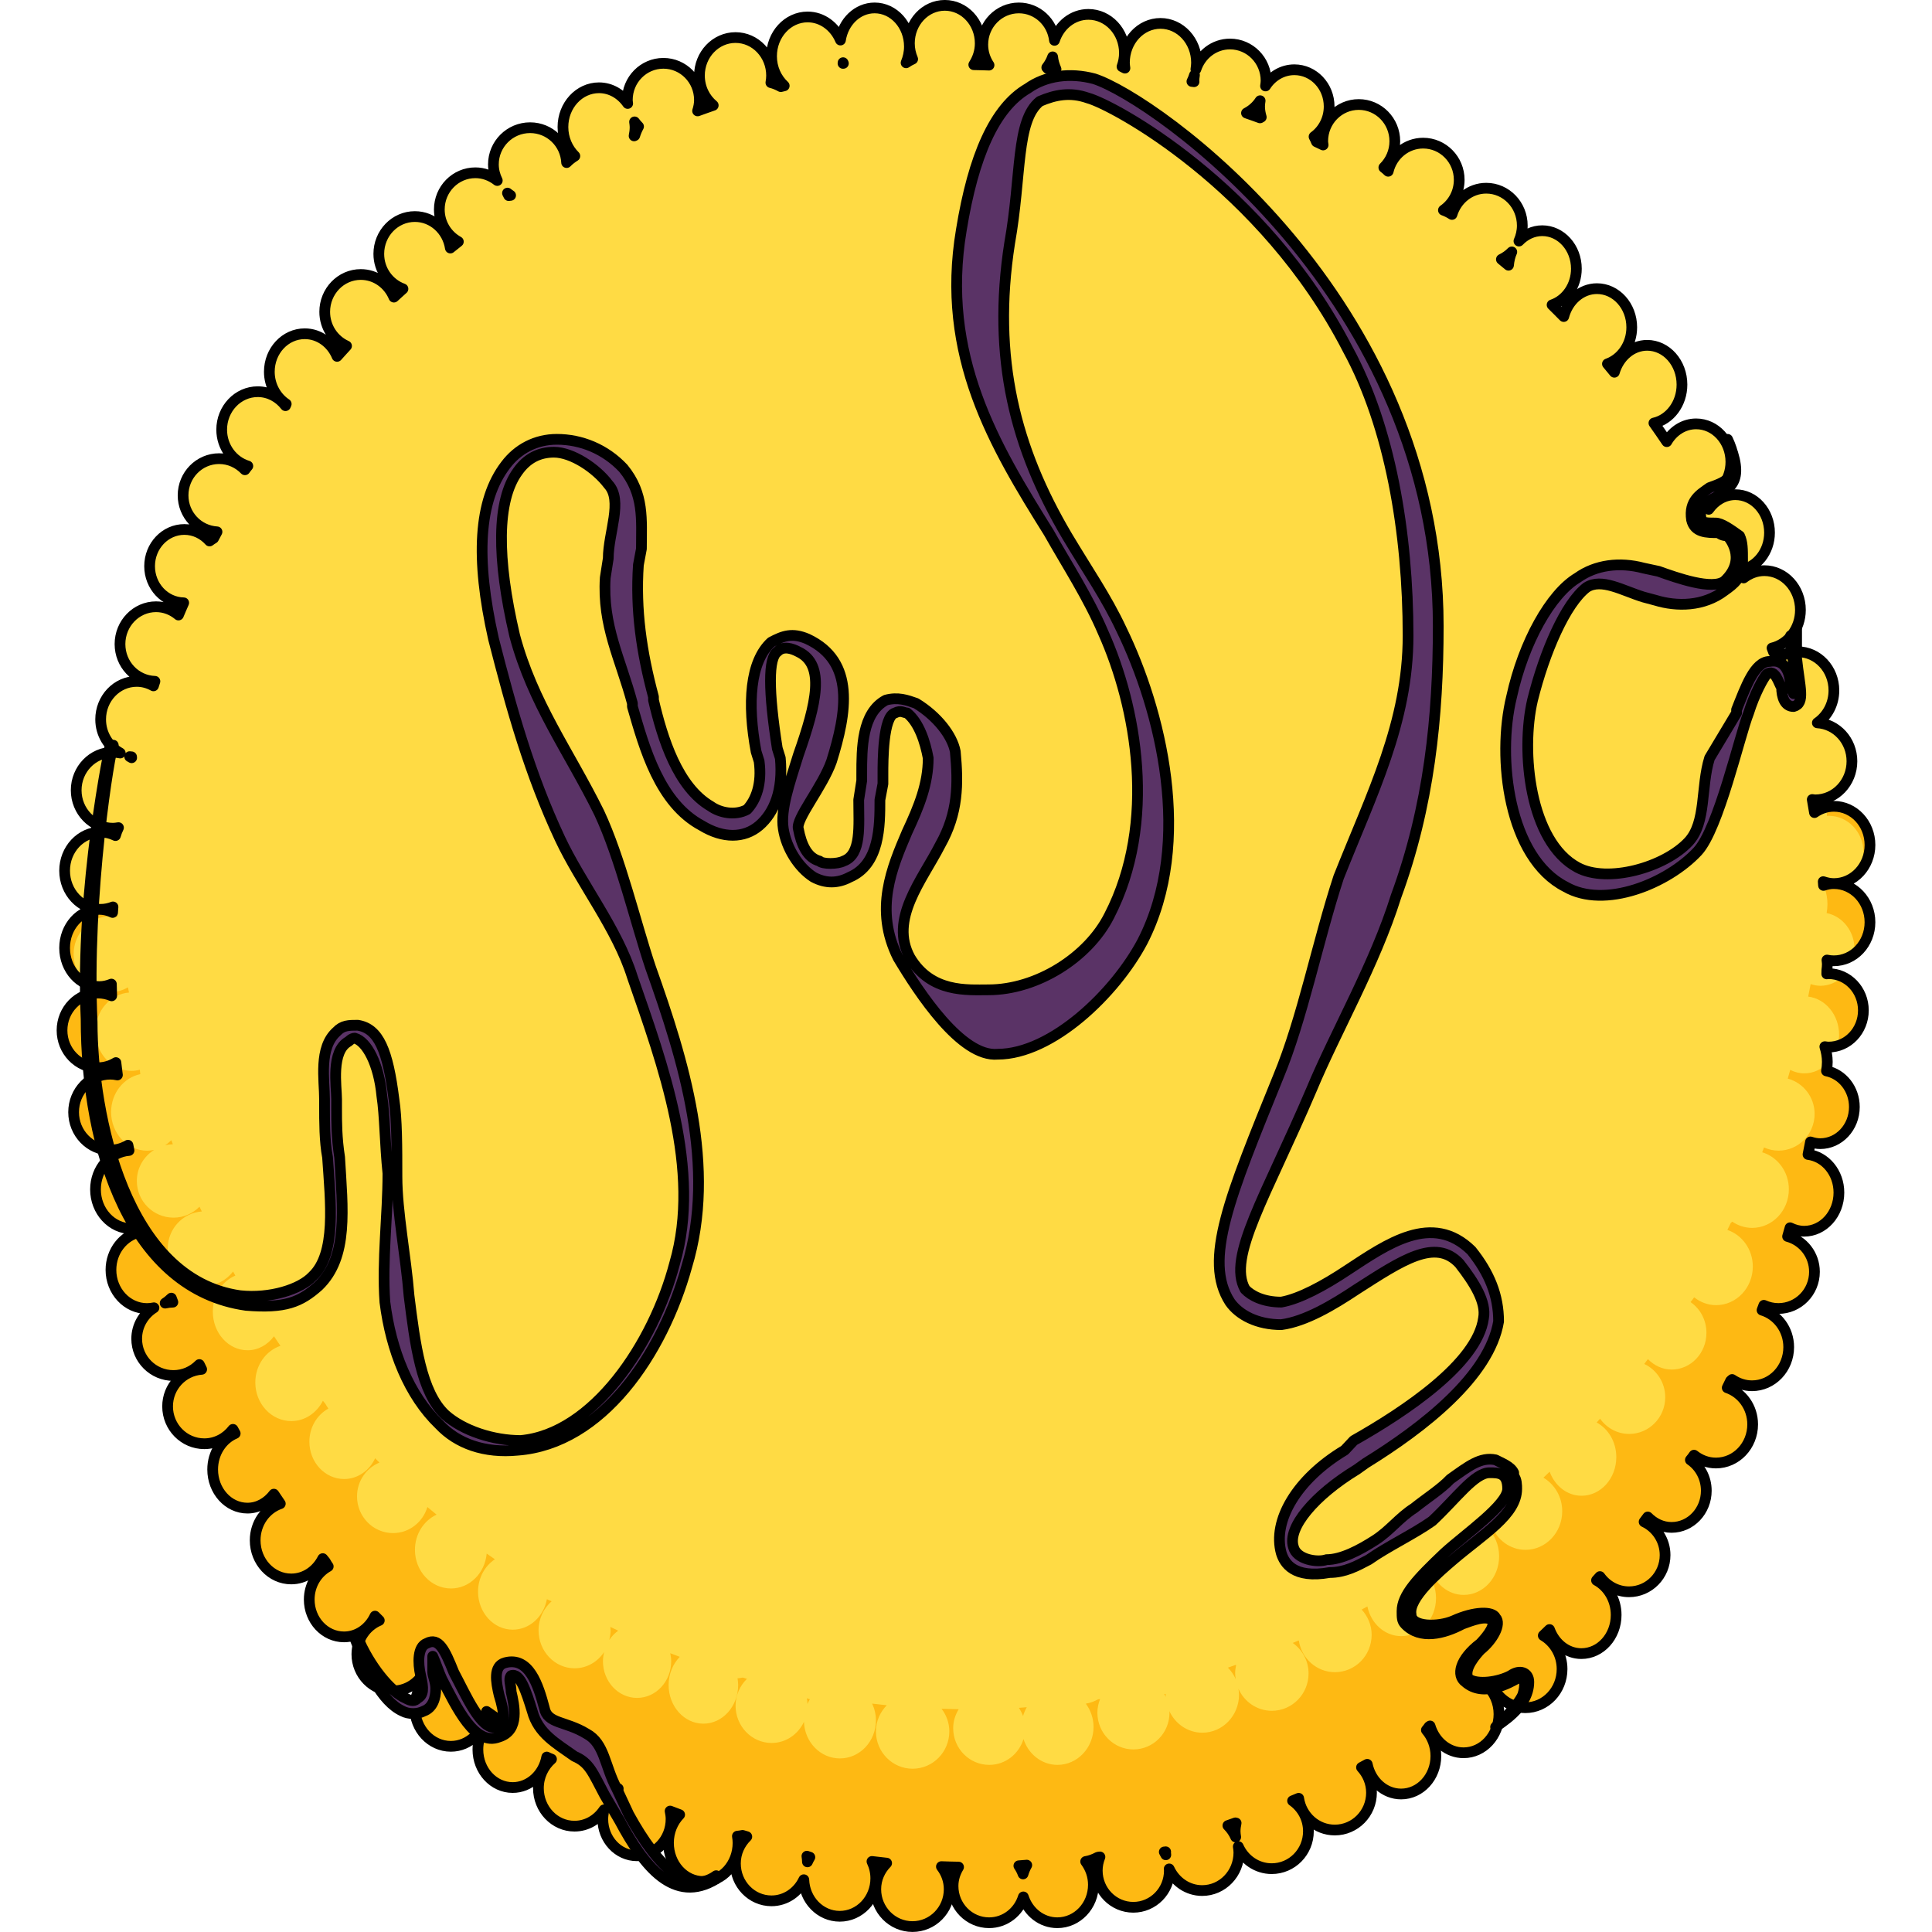 <?xml version="1.0" encoding="utf-8"?>
<!-- Created by: Science Figures, www.sciencefigures.org, Generator: Science Figures Editor -->
<!DOCTYPE svg PUBLIC "-//W3C//DTD SVG 1.1//EN" "http://www.w3.org/Graphics/SVG/1.1/DTD/svg11.dtd">
<svg version="1.1" id="Layer_1" xmlns="http://www.w3.org/2000/svg" xmlns:xlink="http://www.w3.org/1999/xlink" 
	 width="800px" height="800px" viewBox="0 0 169.48 180.04" enable-background="new 0 0 169.48 180.04" xml:space="preserve">
<g>
	
		<path fill-rule="evenodd" clip-rule="evenodd" fill="#FFDB44" stroke="#000000" stroke-width="0.75" stroke-linecap="round" stroke-linejoin="round" stroke-miterlimit="10" d="
		M168.98,85.94c0-1.988-1.505-3.6-3.36-3.6c-0.34,0-0.663,0.065-0.97,0.169c-0.01-0.116-0.015-0.233-0.025-0.35
		c0.316,0.106,0.646,0.18,0.995,0.18c1.855,0,3.36-1.611,3.36-3.6s-1.505-3.6-3.36-3.6c-0.671,0-1.29,0.218-1.812,0.584
		c-0.066-0.407-0.135-0.813-0.207-1.217c0.094,0.008,0.183,0.033,0.278,0.033c1.889,0,3.42-1.611,3.42-3.6
		c0-1.917-1.428-3.47-3.223-3.579c0.927-0.641,1.543-1.752,1.543-3.021c0-1.988-1.505-3.6-3.36-3.6c-0.67,0-1.29,0.216-1.814,0.578
		c-0.132-0.198-0.285-0.375-0.448-0.542c-0.046-0.13-0.099-0.256-0.145-0.386c1.51-0.358,2.647-1.798,2.647-3.55
		c0-2.021-1.504-3.66-3.36-3.66c-0.721,0-1.383,0.256-1.93,0.678c-0.11-0.244-0.226-0.484-0.339-0.726
		c1.55-0.236,2.749-1.701,2.749-3.492c0-1.955-1.424-3.54-3.18-3.54c-1.015,0-1.905,0.538-2.484,1.363
		c-0.183-0.326-0.353-0.662-0.539-0.985c1.479-0.326,2.603-1.725,2.603-3.438c0-1.955-1.45-3.54-3.239-3.54
		c-1.155,0-2.161,0.665-2.735,1.658c-0.396-0.581-0.788-1.165-1.198-1.734c1.488-0.331,2.613-1.806,2.613-3.584
		c0-2.021-1.45-3.66-3.24-3.66c-1.431,0-2.631,1.055-3.06,2.509c-0.217-0.259-0.425-0.525-0.645-0.781
		c1.309-0.462,2.265-1.802,2.265-3.409c0-1.988-1.451-3.6-3.24-3.6c-1.475,0-2.705,1.101-3.098,2.599
		c-0.36-0.364-0.718-0.729-1.085-1.086c1.306-0.44,2.263-1.775,2.263-3.373c0-1.955-1.424-3.54-3.18-3.54
		c-0.843,0-1.603,0.371-2.172,0.966c0.195-0.441,0.312-0.928,0.312-1.446c0-1.922-1.504-3.48-3.36-3.48
		c-1.505,0-2.764,1.032-3.191,2.445c-0.249-0.165-0.517-0.294-0.799-0.398c0.888-0.616,1.471-1.652,1.471-2.827
		c0-1.889-1.505-3.42-3.36-3.42c-1.583,0-2.902,1.119-3.257,2.62c-0.131-0.122-0.26-0.247-0.405-0.35
		c0.629-0.622,1.022-1.488,1.022-2.45c0-1.889-1.505-3.42-3.36-3.42s-3.359,1.531-3.359,3.42c0,0.12,0.026,0.233,0.038,0.35
		c-0.207-0.099-0.414-0.199-0.622-0.295c-0.066-0.165-0.141-0.325-0.223-0.478c0.849-0.617,1.406-1.647,1.406-2.816
		c0-1.889-1.45-3.42-3.24-3.42c-1.119,0-2.106,0.6-2.688,1.511c0.023-0.161,0.049-0.322,0.049-0.49c0-1.889-1.505-3.42-3.36-3.42
		c-1.488,0-2.736,0.992-3.178,2.357c0.032-0.202,0.058-0.406,0.058-0.618c0-2.021-1.504-3.66-3.359-3.66
		c-1.856,0-3.36,1.639-3.36,3.66c0,0.175,0.025,0.342,0.047,0.51c-0.09-0.048-0.179-0.099-0.272-0.14
		c0.14-0.396,0.226-0.821,0.226-1.27c0-1.988-1.504-3.6-3.36-3.6c-1.468,0-2.702,1.015-3.159,2.42
		c-0.197-1.698-1.6-3.021-3.32-3.021c-1.855,0-3.36,1.531-3.36,3.42c0,0.709,0.218,1.363,0.582,1.909
		c-0.475-0.011-0.945-0.035-1.421-0.038c0.366-0.57,0.6-1.247,0.6-1.992c0-1.955-1.478-3.54-3.301-3.54c-1.822,0-3.3,1.585-3.3,3.54
		c0,0.525,0.113,1.019,0.305,1.467c-0.216,0.095-0.419,0.214-0.613,0.346c0.192-0.461,0.309-0.97,0.309-1.513
		c0-1.988-1.45-3.6-3.24-3.6c-1.603,0-2.924,1.296-3.185,2.994C72.508,2.466,71.342,1.58,69.98,1.58c-1.856,0-3.36,1.639-3.36,3.66
		c0,1.109,0.462,2.089,1.18,2.755c-0.106,0.024-0.211,0.052-0.316,0.077c-0.29-0.163-0.6-0.29-0.927-0.372
		c0.039-0.214,0.063-0.434,0.063-0.66c0-1.955-1.505-3.54-3.36-3.54S59.9,5.085,59.9,7.04c0,1.129,0.504,2.13,1.285,2.777
		c-0.49,0.161-0.97,0.347-1.457,0.518C59.83,10.013,59.9,9.677,59.9,9.32c0-1.889-1.505-3.42-3.36-3.42s-3.36,1.531-3.36,3.42
		c0,0.11,0.021,0.214,0.032,0.322C52.598,8.759,51.635,8.18,50.54,8.18c-1.855,0-3.36,1.639-3.36,3.66
		c0,1.074,0.433,2.031,1.109,2.701c-0.276,0.174-0.538,0.372-0.766,0.61c-0.091-1.808-1.573-3.25-3.403-3.25
		c-1.889,0-3.42,1.531-3.42,3.42c0,0.541,0.138,1.046,0.361,1.501c-0.567-0.445-1.271-0.721-2.042-0.721
		c-1.855,0-3.359,1.531-3.359,3.42c0,1.301,0.723,2.419,1.773,2.998c-0.251,0.196-0.498,0.397-0.746,0.596
		c-0.255-1.661-1.633-2.934-3.308-2.934c-1.855,0-3.359,1.558-3.359,3.48c0,1.516,0.944,2.784,2.251,3.258
		c-0.279,0.258-0.568,0.506-0.845,0.769c-0.515-1.239-1.702-2.107-3.087-2.107c-1.855,0-3.359,1.559-3.359,3.48
		c0,1.431,0.842,2.645,2.033,3.178c-0.293,0.324-0.593,0.642-0.881,0.971c-0.513-1.24-1.666-2.108-3.013-2.108
		c-1.822,0-3.3,1.585-3.3,3.54c0,1.273,0.633,2.381,1.573,3.004c-0.023,0.053-0.049,0.104-0.069,0.158
		c-0.616-0.789-1.539-1.303-2.584-1.303c-1.855,0-3.36,1.585-3.36,3.54c0,1.615,1.033,2.962,2.436,3.387
		c-0.099,0.108-0.185,0.23-0.271,0.349c-0.61-0.638-1.46-1.036-2.404-1.036c-1.855,0-3.359,1.531-3.359,3.42
		c0,1.819,1.399,3.293,3.161,3.399c-0.105,0.201-0.215,0.399-0.318,0.601c-0.128,0.08-0.257,0.159-0.376,0.253
		c-0.591-0.658-1.421-1.073-2.347-1.073c-1.79,0-3.24,1.531-3.24,3.42c0,1.867,1.418,3.378,3.178,3.414
		c-0.16,0.381-0.335,0.754-0.489,1.138c-0.572-0.48-1.295-0.771-2.089-0.771c-1.855,0-3.359,1.559-3.359,3.48
		c0,1.885,1.448,3.41,3.254,3.469c-0.045,0.141-0.092,0.281-0.136,0.423C8.553,63.652,8.024,63.5,7.46,63.5
		c-1.855,0-3.36,1.585-3.36,3.54c0,1.369,0.746,2.543,1.825,3.132c-0.221-0.046-0.45-0.071-0.685-0.071
		c-1.889,0-3.42,1.585-3.42,3.54s1.531,3.54,3.42,3.54c0.179,0,0.35-0.027,0.521-0.054c-0.116,0.234-0.209,0.48-0.282,0.738
		C5.057,77.66,4.593,77.54,4.1,77.54c-1.855,0-3.359,1.612-3.359,3.601c0,1.988,1.504,3.6,3.359,3.6c0.405,0,0.79-0.085,1.149-0.226
		c-0.011,0.172-0.027,0.343-0.037,0.516c-0.38-0.18-0.792-0.291-1.231-0.291c-1.79,0-3.24,1.612-3.24,3.6c0,1.988,1.45,3.6,3.24,3.6
		c0.396,0,0.771-0.089,1.119-0.234c0.008,0.364,0.016,0.729,0.027,1.093C4.736,92.633,4.309,92.54,3.86,92.54
		c-1.856,0-3.36,1.559-3.36,3.48S2.004,99.5,3.86,99.5c0.608,0,1.172-0.18,1.662-0.477c0.039,0.387,0.096,0.768,0.14,1.152
		c-0.215-0.045-0.435-0.075-0.662-0.075c-1.889,0-3.42,1.585-3.42,3.54s1.531,3.54,3.42,3.54c0.6,0,1.156-0.175,1.646-0.458
		c0.031,0.163,0.063,0.326,0.097,0.488C5,107.347,3.62,108.908,3.62,110.84c0,2.021,1.504,3.66,3.36,3.66
		c0.263,0,0.516-0.041,0.762-0.104c0.013,0.139,0.014,0.279,0.039,0.412c-1.55,0.32-2.721,1.777-2.721,3.531
		c0,1.988,1.504,3.601,3.359,3.601c0.222,0,0.438-0.026,0.647-0.069c-0.963,0.604-1.607,1.668-1.607,2.889
		c0,1.89,1.531,3.421,3.42,3.421c0.95,0,1.803-0.392,2.418-1.02c0.07,0.149,0.146,0.296,0.216,0.444
		c-1.771,0.131-3.174,1.619-3.174,3.455c0,1.922,1.531,3.479,3.42,3.479c1.09,0,2.047-0.528,2.67-1.339
		c0.072,0.125,0.137,0.256,0.209,0.381c-1.225,0.514-2.099,1.818-2.099,3.358c0,1.988,1.45,3.6,3.24,3.6
		c0.995,0,1.868-0.516,2.462-1.301c0.202,0.294,0.395,0.597,0.6,0.888c-1.355,0.463-2.342,1.807-2.342,3.413
		c0,1.988,1.504,3.601,3.36,3.601c1.275,0,2.369-0.772,2.938-1.895c0.078,0.095,0.156,0.191,0.234,0.285
		c0.091,0.149,0.17,0.308,0.277,0.443c-1.047,0.578-1.771,1.735-1.771,3.086c0,1.922,1.45,3.479,3.24,3.479
		c1.269,0,2.356-0.791,2.889-1.933c0.133,0.135,0.267,0.268,0.4,0.401c-1.224,0.51-2.089,1.723-2.089,3.151
		c0,1.889,1.504,3.42,3.359,3.42c1.514,0,2.779-1.026,3.199-2.428c0.282,0.242,0.572,0.471,0.857,0.708
		c-1.185,0.554-2.017,1.807-2.017,3.28c0,1.988,1.505,3.6,3.36,3.6c1.744,0,3.16-1.43,3.326-3.251
		c0.253,0.181,0.509,0.354,0.764,0.532c-0.938,0.62-1.57,1.734-1.57,3.019c0,1.955,1.451,3.54,3.24,3.54
		c1.57,0,2.878-1.221,3.176-2.84c0.144,0.074,0.291,0.137,0.443,0.193c-0.738,0.648-1.219,1.613-1.219,2.707
		c0,1.955,1.504,3.54,3.359,3.54c1.142,0,2.147-0.603,2.755-1.521c-0.067,0.277-0.114,0.562-0.114,0.86
		c0,1.889,1.424,3.42,3.18,3.42s3.18-1.531,3.18-3.42c0-0.259-0.037-0.505-0.088-0.745c0.295,0.115,0.592,0.225,0.888,0.336
		c-0.638,0.655-1.04,1.588-1.04,2.629c0,1.988,1.451,3.6,3.24,3.6c1.79,0,3.24-1.611,3.24-3.6c0-0.215-0.024-0.422-0.057-0.627
		c0.164-0.011,0.323-0.04,0.482-0.07c0.132,0.038,0.262,0.081,0.395,0.118c-0.644,0.633-1.061,1.508-1.061,2.499
		c0,1.922,1.505,3.48,3.36,3.48c1.329,0,2.468-0.807,3.013-1.967c0.068,1.892,1.535,3.406,3.348,3.406
		c1.855,0,3.359-1.585,3.359-3.54c0-0.565-0.131-1.097-0.355-1.569c0.455,0.055,0.909,0.11,1.367,0.156
		c-0.615,0.628-1.012,1.477-1.012,2.434c0,1.922,1.531,3.479,3.42,3.479s3.42-1.558,3.42-3.479c0-0.799-0.275-1.524-0.724-2.109
		c0.532,0.019,1.064,0.037,1.599,0.043c-0.315,0.517-0.515,1.112-0.515,1.766c0,1.89,1.505,3.421,3.36,3.421
		c1.506,0,2.766-1.016,3.192-2.406c0.45,1.396,1.69,2.406,3.167,2.406c1.855,0,3.36-1.585,3.36-3.54c0-0.82-0.275-1.564-0.72-2.165
		c0.411-0.066,0.791-0.214,1.148-0.403c0.061-0.01,0.121-0.016,0.182-0.025c-0.157,0.395-0.25,0.822-0.25,1.273
		c0,1.889,1.504,3.42,3.359,3.42s3.36-1.531,3.36-3.42c0-0.054-0.013-0.104-0.016-0.156c0.552,1.189,1.716,2.017,3.075,2.017
		c1.889,0,3.42-1.585,3.42-3.54c0-0.191-0.026-0.375-0.055-0.559c0.535,1.211,1.726,2.059,3.115,2.059c1.889,0,3.42-1.559,3.42-3.48
		c0-1.184-0.587-2.217-1.475-2.843c0.188-0.081,0.379-0.153,0.566-0.234c0.249,1.672,1.655,2.957,3.368,2.957
		c1.889,0,3.42-1.558,3.42-3.479c0-0.916-0.362-1.736-0.931-2.356c0.178-0.097,0.357-0.19,0.535-0.288
		c0.324,1.581,1.611,2.765,3.155,2.765c1.79,0,3.24-1.585,3.24-3.54c0-0.938-0.339-1.783-0.884-2.417
		c0.091-0.1,0.17-0.21,0.25-0.321c0.03-0.02,0.061-0.041,0.091-0.061c0.429,1.444,1.656,2.498,3.123,2.498
		c1.822,0,3.3-1.611,3.3-3.6c0-1.066-0.434-2.015-1.109-2.674c0.139-0.053,0.271-0.114,0.401-0.182
		c0.507,1.321,1.731,2.256,3.168,2.256c1.889,0,3.42-1.612,3.42-3.601c0-1.347-0.711-2.507-1.751-3.124
		c0.194-0.185,0.387-0.372,0.579-0.559c0.481,1.311,1.619,2.242,2.972,2.242c1.79,0,3.24-1.611,3.24-3.6
		c0-1.424-0.75-2.643-1.829-3.227c0.104-0.118,0.213-0.231,0.317-0.35c0.61,0.855,1.594,1.416,2.712,1.416
		c1.855,0,3.36-1.531,3.36-3.42c0-1.377-0.803-2.557-1.954-3.1c0.112-0.15,0.226-0.3,0.338-0.451
		c0.579,0.589,1.347,0.971,2.216,0.971c1.789,0,3.24-1.531,3.24-3.42c0-1.204-0.593-2.258-1.483-2.867
		c0.119-0.143,0.237-0.285,0.338-0.443c0.571,0.453,1.274,0.73,2.045,0.73c1.89,0,3.421-1.611,3.421-3.6
		c0-1.6-0.997-2.943-2.37-3.412c0.108-0.214,0.21-0.433,0.316-0.648c0.045-0.042,0.095-0.078,0.138-0.122
		c0.535,0.365,1.17,0.583,1.855,0.583c1.889,0,3.42-1.612,3.42-3.601c0-1.645-1.054-3.016-2.484-3.446
		c0.059-0.148,0.11-0.301,0.168-0.449c0.416,0.188,0.873,0.296,1.356,0.296c1.855,0,3.36-1.531,3.36-3.42
		c0-1.585-1.065-2.906-2.503-3.294c0.08-0.268,0.152-0.539,0.23-0.809c0.401,0.201,0.842,0.322,1.313,0.322
		c1.789,0,3.239-1.611,3.239-3.6c0-1.851-1.262-3.352-2.879-3.555c0.079-0.388,0.156-0.776,0.23-1.166
		c0.289,0.095,0.59,0.16,0.909,0.16c1.756,0,3.18-1.531,3.18-3.42c0-1.674-1.12-3.063-2.598-3.357
		c0.049-0.272,0.077-0.554,0.077-0.843c0-0.499-0.092-0.97-0.23-1.417c0.117,0.014,0.23,0.037,0.351,0.037
		c1.79,0,3.24-1.531,3.24-3.42s-1.45-3.42-3.24-3.42c-0.059,0-0.115,0.011-0.172,0.019c0.001-0.115,0.008-0.229,0.008-0.344
		c0.025-0.188,0.044-0.379,0.044-0.575c0-0.126-0.024-0.246-0.034-0.369c0.206,0.042,0.417,0.068,0.635,0.068
		C167.476,89.54,168.98,87.929,168.98,85.94z M6.981,70.529c0,0.029,0.007,0.056,0.008,0.084c-0.06-0.037-0.121-0.069-0.183-0.103
		C6.863,70.522,6.924,70.521,6.981,70.529z M69.965,173.504c-0.008-0.18-0.018-0.357-0.051-0.529c0.092,0.03,0.181,0.07,0.276,0.094
		C70.103,173.205,70.034,173.355,69.965,173.504z M135.602,23.475c-0.17,0.379-0.266,0.8-0.306,1.24
		c-0.218-0.186-0.442-0.364-0.663-0.547C134.993,23.993,135.324,23.763,135.602,23.475z M112.15,9.387
		c-0.026,0.175-0.051,0.351-0.051,0.533c0,0.35,0.064,0.681,0.156,0.998c-0.04,0.019-0.076,0.045-0.116,0.065
		c-0.417-0.158-0.841-0.298-1.261-0.448C111.393,10.265,111.835,9.878,112.15,9.387z M106.032,6.995
		c-0.026,0.172-0.052,0.346-0.052,0.525c0,0.032,0.009,0.062,0.01,0.094c-0.066-0.006-0.131-0.02-0.197-0.022
		C105.889,7.402,105.969,7.204,106.032,6.995z M92.268,6.293c0.233-0.296,0.419-0.628,0.547-0.994
		c0.038,0.412,0.16,0.791,0.315,1.149c-0.259-0.027-0.521-0.038-0.78-0.063C92.32,6.357,92.298,6.321,92.268,6.293z M73.284,5.842
		c0.009,0.021,0.021,0.041,0.03,0.062c-0.013,0-0.024,0.003-0.036,0.004C73.281,5.886,73.281,5.863,73.284,5.842z M42.303,18.207
		c-0.058,0.01-0.119,0.008-0.175,0.021c-0.033-0.081-0.077-0.155-0.116-0.233C42.106,18.069,42.2,18.143,42.303,18.207z
		 M53.855,11.358c0.113,0.154,0.234,0.3,0.371,0.432c-0.146,0.264-0.264,0.548-0.356,0.844c-0.021,0.009-0.04,0.019-0.06,0.028
		c0.057-0.264,0.09-0.539,0.09-0.823C53.9,11.675,53.875,11.518,53.855,11.358z M10.111,121.435c0.209-0.132,0.399-0.29,0.576-0.464
		c0.048,0.125,0.094,0.251,0.142,0.376C10.582,121.352,10.343,121.381,10.111,121.435z M51.498,167.538
		c0.071-0.288,0.122-0.585,0.122-0.897c0-0.106-0.013-0.209-0.022-0.313c0.244,0.118,0.489,0.233,0.734,0.349
		C52.009,166.908,51.725,167.197,51.498,167.538z M90.057,174.629c-0.095-0.275-0.233-0.524-0.39-0.761
		c0.246-0.015,0.49-0.042,0.736-0.059C90.257,174.063,90.14,174.338,90.057,174.629z M103.218,172.58c0.001,0,0.001,0,0.002,0
		c0.044,0,0.084-0.013,0.128-0.014c-0.001,0.025-0.008,0.049-0.008,0.074c0,0.07,0.016,0.137,0.02,0.205
		C103.316,172.755,103.269,172.666,103.218,172.58z M109.912,169.887c-0.057,0.249-0.092,0.506-0.092,0.773
		c0,0.182,0.026,0.355,0.053,0.529c-0.176-0.404-0.426-0.764-0.729-1.068c0.237-0.078,0.469-0.17,0.705-0.25
		C109.871,169.874,109.891,169.883,109.912,169.887z"/>
	<g>
		<path fill-rule="evenodd" clip-rule="evenodd" fill="#FEB913" d="M1.625,78.723c0.596-0.553,1.373-0.898,2.235-0.898
			c0.448,0,0.876,0.093,1.267,0.258c-0.004-0.116-0.006-0.232-0.009-0.348C4.795,77.621,4.459,77.54,4.1,77.54
			C3.116,77.54,2.24,78.001,1.625,78.723z"/>
		<path fill-rule="evenodd" clip-rule="evenodd" fill="#FEB913" d="M5.522,84.308c-0.289,0.175-0.606,0.303-0.94,0.383
			c0.229-0.038,0.454-0.093,0.667-0.177c-0.011,0.172-0.027,0.343-0.037,0.516c-0.326-0.154-0.681-0.242-1.051-0.269
			c-0.1,0.01-0.198,0.022-0.301,0.022c-0.048,0-0.093-0.013-0.141-0.015c-1.666,0.15-2.979,1.682-2.979,3.571
			c0,1.581,0.924,2.91,2.199,3.393c-0.821-0.646-1.359-1.658-1.359-2.809c0-1.955,1.531-3.54,3.42-3.54
			c0.228,0,0.447,0.03,0.662,0.075C5.618,85.075,5.562,84.694,5.522,84.308z"/>
		<path fill-rule="evenodd" clip-rule="evenodd" fill="#FEB913" d="M10.829,106.631c-0.048-0.125-0.094-0.251-0.142-0.377
			c-0.177,0.175-0.367,0.334-0.576,0.465C10.343,106.666,10.582,106.635,10.829,106.631z"/>
		<path fill-rule="evenodd" clip-rule="evenodd" fill="#FEB913" d="M109.85,155.154c-0.236,0.082-0.468,0.172-0.705,0.251
			c0.303,0.305,0.553,0.665,0.729,1.069c-0.026-0.174-0.053-0.349-0.053-0.53c0-0.267,0.035-0.524,0.092-0.774
			C109.891,155.168,109.871,155.158,109.85,155.154z"/>
		<path fill-rule="evenodd" clip-rule="evenodd" fill="#FEB913" d="M103.22,157.864c-0.001,0-0.001,0-0.002,0
			c0.051,0.087,0.099,0.175,0.142,0.267c-0.004-0.07-0.02-0.136-0.02-0.206c0-0.025,0.007-0.05,0.008-0.075
			C103.304,157.852,103.264,157.864,103.22,157.864z"/>
		<path fill-rule="evenodd" clip-rule="evenodd" fill="#FEB913" d="M90.403,159.094c-0.246,0.018-0.49,0.044-0.736,0.059
			c0.156,0.236,0.295,0.486,0.39,0.76C90.14,159.621,90.257,159.348,90.403,159.094z"/>
		<path fill-rule="evenodd" clip-rule="evenodd" fill="#FEB913" d="M52.332,151.959c-0.245-0.115-0.49-0.23-0.734-0.348
			c0.01,0.104,0.022,0.207,0.022,0.313c0,0.312-0.051,0.608-0.122,0.897C51.725,152.482,52.009,152.192,52.332,151.959z"/>
		<path fill-rule="evenodd" clip-rule="evenodd" fill="#FEB913" d="M4.683,77.123c0.138,0.023,0.278,0.038,0.421,0.044
			C5.103,77.107,5.101,77.049,5.1,76.99C4.965,77.046,4.824,77.085,4.683,77.123z"/>
		<path fill-rule="evenodd" clip-rule="evenodd" fill="#FEB913" d="M166.427,91.023c-0.557,0.518-1.273,0.841-2.066,0.841
			c-0.319,0-0.62-0.065-0.909-0.161c-0.074,0.391-0.151,0.779-0.23,1.168c1.617,0.201,2.879,1.703,2.879,3.554
			c0,0.362-0.063,0.705-0.152,1.035c1.396-0.38,2.433-1.707,2.433-3.3C168.38,92.755,167.575,91.55,166.427,91.023z"/>
		<path fill-rule="evenodd" clip-rule="evenodd" fill="#FEB913" d="M164.942,99.803c0.04-0.227,0.057-0.463,0.064-0.7
			c-0.573,0.567-1.319,0.922-2.146,0.922c-0.471,0-0.911-0.121-1.313-0.323c-0.078,0.27-0.15,0.541-0.23,0.811
			c1.438,0.387,2.503,1.707,2.503,3.293c0,1.889-1.505,3.42-3.36,3.42c-0.483,0-0.94-0.109-1.356-0.297
			c-0.058,0.15-0.109,0.302-0.168,0.45c1.431,0.431,2.484,1.802,2.484,3.446c0,1.988-1.531,3.6-3.42,3.6
			c-0.686,0-1.32-0.217-1.855-0.582c-0.043,0.045-0.093,0.08-0.138,0.122c-0.106,0.216-0.208,0.435-0.316,0.649
			c1.373,0.468,2.37,1.811,2.37,3.411c0,1.988-1.531,3.6-3.421,3.6c-0.771,0-1.474-0.278-2.045-0.729
			c-0.101,0.157-0.219,0.3-0.338,0.442c0.891,0.609,1.483,1.663,1.483,2.867c0,1.89-1.451,3.421-3.24,3.421
			c-0.869,0-1.637-0.383-2.216-0.973c-0.112,0.152-0.226,0.302-0.338,0.453c1.151,0.542,1.954,1.723,1.954,3.099
			c0,1.89-1.505,3.421-3.36,3.421c-1.118,0-2.102-0.563-2.712-1.417c-0.104,0.118-0.213,0.231-0.317,0.35
			c1.079,0.584,1.829,1.803,1.829,3.227c0,1.988-1.45,3.601-3.24,3.601c-1.353,0-2.49-0.933-2.972-2.243
			c-0.192,0.187-0.385,0.374-0.579,0.559c1.04,0.617,1.751,1.777,1.751,3.124c0,1.988-1.531,3.6-3.42,3.6
			c-1.437,0-2.661-0.934-3.168-2.255c-0.131,0.067-0.263,0.129-0.401,0.182c0.676,0.659,1.109,1.607,1.109,2.674
			c0,1.988-1.478,3.6-3.3,3.6c-1.467,0-2.694-1.054-3.123-2.499c-0.03,0.021-0.061,0.041-0.091,0.063
			c-0.08,0.109-0.159,0.221-0.25,0.32c0.545,0.633,0.884,1.479,0.884,2.417c0,1.955-1.45,3.54-3.24,3.54
			c-1.544,0-2.831-1.184-3.155-2.765c-0.178,0.099-0.357,0.191-0.535,0.288c0.568,0.621,0.931,1.44,0.931,2.356
			c0,1.922-1.531,3.479-3.42,3.479c-1.713,0-3.119-1.285-3.368-2.957c-0.188,0.082-0.379,0.154-0.566,0.234
			c0.888,0.625,1.475,1.66,1.475,2.843c0,1.922-1.531,3.479-3.42,3.479c-1.39,0-2.58-0.846-3.115-2.057
			c0.028,0.183,0.055,0.367,0.055,0.558c0,1.955-1.531,3.54-3.42,3.54c-1.359,0-2.523-0.828-3.075-2.018
			c0.003,0.054,0.016,0.104,0.016,0.157c0,1.889-1.505,3.42-3.36,3.42s-3.359-1.531-3.359-3.42c0-0.452,0.093-0.88,0.25-1.274
			c-0.061,0.01-0.121,0.018-0.182,0.026c-0.357,0.19-0.737,0.337-1.148,0.403c0.444,0.6,0.72,1.346,0.72,2.165
			c0,1.955-1.505,3.54-3.36,3.54c-1.477,0-2.717-1.011-3.167-2.406c-0.427,1.391-1.687,2.406-3.192,2.406
			c-1.855,0-3.36-1.531-3.36-3.42c0-0.654,0.199-1.25,0.515-1.767c-0.534-0.007-1.066-0.024-1.599-0.042
			c0.448,0.584,0.724,1.31,0.724,2.108c0,1.922-1.531,3.479-3.42,3.479s-3.42-1.558-3.42-3.479c0-0.956,0.396-1.806,1.012-2.435
			c-0.458-0.045-0.912-0.102-1.367-0.154c0.225,0.472,0.355,1.002,0.355,1.568c0,1.955-1.504,3.54-3.359,3.54
			c-1.813,0-3.279-1.515-3.348-3.406c-0.545,1.16-1.684,1.966-3.013,1.966c-1.855,0-3.36-1.558-3.36-3.479
			c0-0.991,0.417-1.866,1.061-2.499c-0.133-0.037-0.263-0.08-0.395-0.117c-0.159,0.029-0.318,0.059-0.482,0.07
			c0.032,0.203,0.057,0.411,0.057,0.626c0,1.988-1.45,3.6-3.24,3.6c-1.789,0-3.24-1.611-3.24-3.6c0-1.042,0.402-1.974,1.04-2.628
			c-0.296-0.112-0.593-0.223-0.888-0.338c0.051,0.241,0.088,0.488,0.088,0.746c0,1.889-1.424,3.42-3.18,3.42s-3.18-1.531-3.18-3.42
			c0-0.299,0.047-0.584,0.114-0.859c-0.607,0.916-1.613,1.52-2.755,1.52c-1.855,0-3.359-1.585-3.359-3.54
			c0-1.093,0.48-2.058,1.219-2.708c-0.152-0.056-0.3-0.119-0.443-0.193c-0.298,1.62-1.605,2.841-3.176,2.841
			c-1.789,0-3.24-1.585-3.24-3.54c0-1.285,0.633-2.398,1.57-3.02c-0.255-0.177-0.511-0.352-0.764-0.531
			c-0.166,1.822-1.582,3.251-3.326,3.251c-1.855,0-3.36-1.612-3.36-3.6c0-1.474,0.832-2.728,2.017-3.28
			c-0.285-0.237-0.575-0.467-0.857-0.707c-0.42,1.4-1.686,2.427-3.199,2.427c-1.855,0-3.359-1.531-3.359-3.42
			c0-1.429,0.865-2.642,2.089-3.151c-0.134-0.133-0.268-0.268-0.4-0.401c-0.532,1.142-1.62,1.933-2.889,1.933
			c-1.79,0-3.24-1.558-3.24-3.479c0-1.351,0.724-2.509,1.771-3.085c-0.107-0.137-0.187-0.295-0.277-0.444
			c-0.078-0.095-0.156-0.19-0.234-0.285c-0.569,1.122-1.663,1.894-2.938,1.894c-1.856,0-3.36-1.611-3.36-3.6
			c0-1.605,0.986-2.95,2.342-3.414c-0.205-0.291-0.397-0.593-0.6-0.887c-0.594,0.785-1.467,1.301-2.462,1.301
			c-1.79,0-3.24-1.611-3.24-3.6c0-1.54,0.874-2.845,2.099-3.358c-0.072-0.126-0.137-0.256-0.209-0.382
			c-0.623,0.811-1.58,1.34-2.67,1.34c-1.889,0-3.42-1.558-3.42-3.479c0-1.837,1.402-3.325,3.174-3.455
			c-0.07-0.149-0.146-0.295-0.216-0.444c-0.615,0.628-1.468,1.02-2.418,1.02c-1.889,0-3.42-1.531-3.42-3.42
			c0-1.221,0.645-2.285,1.607-2.891c-0.21,0.045-0.426,0.07-0.647,0.07c-1.855,0-3.359-1.612-3.359-3.6
			c0-1.754,1.171-3.211,2.721-3.531c-0.025-0.134-0.026-0.275-0.039-0.412c-0.246,0.063-0.499,0.103-0.762,0.103
			c-0.505,0-0.979-0.13-1.408-0.347c0.031,0.246,0.062,0.491,0.09,0.738c-0.215-0.045-0.435-0.075-0.662-0.075
			c-1.889,0-3.42,1.585-3.42,3.54s1.531,3.54,3.42,3.54c0.6,0,1.156-0.175,1.646-0.458c0.031,0.163,0.063,0.326,0.097,0.488
			C5,107.347,3.62,108.908,3.62,110.84c0,2.021,1.504,3.66,3.36,3.66c0.263,0,0.516-0.041,0.762-0.104
			c0.013,0.139,0.014,0.279,0.039,0.412c-1.55,0.32-2.721,1.777-2.721,3.531c0,1.988,1.504,3.601,3.359,3.601
			c0.222,0,0.438-0.026,0.647-0.069c-0.963,0.604-1.607,1.668-1.607,2.889c0,1.89,1.531,3.421,3.42,3.421
			c0.95,0,1.803-0.392,2.418-1.02c0.07,0.149,0.146,0.296,0.216,0.444c-1.771,0.131-3.174,1.619-3.174,3.455
			c0,1.922,1.531,3.479,3.42,3.479c1.09,0,2.047-0.528,2.67-1.339c0.072,0.125,0.137,0.256,0.209,0.381
			c-1.225,0.514-2.099,1.818-2.099,3.358c0,1.988,1.45,3.6,3.24,3.6c0.995,0,1.868-0.516,2.462-1.301
			c0.202,0.294,0.395,0.597,0.6,0.888c-1.355,0.463-2.342,1.807-2.342,3.413c0,1.988,1.504,3.601,3.36,3.601
			c1.275,0,2.369-0.772,2.938-1.895c0.078,0.095,0.156,0.191,0.234,0.285c0.091,0.149,0.17,0.308,0.277,0.443
			c-1.047,0.578-1.771,1.735-1.771,3.086c0,1.922,1.45,3.479,3.24,3.479c1.269,0,2.356-0.791,2.889-1.933
			c0.133,0.135,0.267,0.268,0.4,0.401c-1.224,0.51-2.089,1.723-2.089,3.151c0,1.889,1.504,3.42,3.359,3.42
			c1.514,0,2.779-1.026,3.199-2.428c0.282,0.242,0.572,0.471,0.857,0.708c-1.185,0.554-2.017,1.807-2.017,3.28
			c0,1.988,1.505,3.6,3.36,3.6c1.744,0,3.16-1.43,3.326-3.251c0.253,0.181,0.509,0.354,0.764,0.532
			c-0.938,0.62-1.57,1.734-1.57,3.019c0,1.955,1.451,3.54,3.24,3.54c1.57,0,2.878-1.221,3.176-2.84
			c0.144,0.074,0.291,0.137,0.443,0.193c-0.738,0.648-1.219,1.613-1.219,2.707c0,1.955,1.504,3.54,3.359,3.54
			c1.142,0,2.147-0.603,2.755-1.521c-0.067,0.277-0.114,0.562-0.114,0.86c0,1.889,1.424,3.42,3.18,3.42s3.18-1.531,3.18-3.42
			c0-0.259-0.037-0.505-0.088-0.745c0.295,0.115,0.592,0.225,0.888,0.336c-0.638,0.655-1.04,1.588-1.04,2.629
			c0,1.988,1.451,3.6,3.24,3.6c1.79,0,3.24-1.611,3.24-3.6c0-0.215-0.024-0.422-0.057-0.627c0.164-0.011,0.323-0.04,0.482-0.07
			c0.132,0.038,0.262,0.081,0.395,0.118c-0.644,0.633-1.061,1.508-1.061,2.499c0,1.922,1.505,3.48,3.36,3.48
			c1.329,0,2.468-0.807,3.013-1.967c0.068,1.892,1.535,3.406,3.348,3.406c1.855,0,3.359-1.585,3.359-3.54
			c0-0.565-0.131-1.097-0.355-1.569c0.455,0.055,0.909,0.11,1.367,0.156c-0.615,0.628-1.012,1.477-1.012,2.434
			c0,1.922,1.531,3.479,3.42,3.479s3.42-1.558,3.42-3.479c0-0.799-0.275-1.524-0.724-2.109c0.532,0.019,1.064,0.037,1.599,0.043
			c-0.315,0.517-0.515,1.112-0.515,1.766c0,1.89,1.505,3.421,3.36,3.421c1.506,0,2.766-1.016,3.192-2.406
			c0.45,1.396,1.69,2.406,3.167,2.406c1.855,0,3.36-1.585,3.36-3.54c0-0.82-0.275-1.564-0.72-2.165
			c0.411-0.066,0.791-0.214,1.148-0.403c0.061-0.01,0.121-0.016,0.182-0.025c-0.157,0.395-0.25,0.822-0.25,1.273
			c0,1.889,1.504,3.42,3.359,3.42s3.36-1.531,3.36-3.42c0-0.054-0.013-0.104-0.016-0.156c0.552,1.189,1.716,2.017,3.075,2.017
			c1.889,0,3.42-1.585,3.42-3.54c0-0.191-0.026-0.375-0.055-0.559c0.535,1.211,1.726,2.059,3.115,2.059
			c1.889,0,3.42-1.559,3.42-3.48c0-1.184-0.587-2.217-1.475-2.843c0.188-0.081,0.379-0.153,0.566-0.234
			c0.249,1.672,1.655,2.957,3.368,2.957c1.889,0,3.42-1.558,3.42-3.479c0-0.916-0.362-1.736-0.931-2.356
			c0.178-0.097,0.357-0.19,0.535-0.288c0.324,1.581,1.611,2.765,3.155,2.765c1.79,0,3.24-1.585,3.24-3.54
			c0-0.938-0.339-1.783-0.884-2.417c0.091-0.1,0.17-0.21,0.25-0.321c0.03-0.02,0.061-0.041,0.091-0.061
			c0.429,1.444,1.656,2.498,3.123,2.498c1.822,0,3.3-1.611,3.3-3.6c0-1.066-0.434-2.015-1.109-2.674
			c0.139-0.053,0.271-0.114,0.401-0.182c0.507,1.321,1.731,2.256,3.168,2.256c1.889,0,3.42-1.612,3.42-3.601
			c0-1.347-0.711-2.507-1.751-3.124c0.194-0.185,0.387-0.372,0.579-0.559c0.481,1.311,1.619,2.242,2.972,2.242
			c1.79,0,3.24-1.611,3.24-3.6c0-1.424-0.75-2.643-1.829-3.227c0.104-0.118,0.213-0.231,0.317-0.35
			c0.61,0.855,1.594,1.416,2.712,1.416c1.855,0,3.36-1.531,3.36-3.42c0-1.377-0.803-2.557-1.954-3.1
			c0.112-0.15,0.226-0.3,0.338-0.451c0.579,0.589,1.347,0.971,2.216,0.971c1.789,0,3.24-1.531,3.24-3.42
			c0-1.204-0.593-2.258-1.483-2.867c0.119-0.143,0.237-0.285,0.338-0.443c0.571,0.453,1.274,0.73,2.045,0.73
			c1.89,0,3.421-1.611,3.421-3.6c0-1.6-0.997-2.943-2.37-3.412c0.108-0.214,0.21-0.433,0.316-0.648
			c0.045-0.042,0.095-0.078,0.138-0.122c0.535,0.365,1.17,0.583,1.855,0.583c1.889,0,3.42-1.612,3.42-3.601
			c0-1.645-1.054-3.016-2.484-3.446c0.059-0.148,0.11-0.301,0.168-0.449c0.416,0.188,0.873,0.296,1.356,0.296
			c1.855,0,3.36-1.531,3.36-3.42c0-1.585-1.065-2.906-2.503-3.294c0.08-0.268,0.152-0.539,0.23-0.809
			c0.401,0.201,0.842,0.322,1.313,0.322c1.789,0,3.239-1.611,3.239-3.6c0-1.851-1.262-3.352-2.879-3.555
			c0.079-0.388,0.156-0.776,0.23-1.166c0.289,0.095,0.59,0.16,0.909,0.16c1.756,0,3.18-1.531,3.18-3.42
			C167.54,101.486,166.42,100.098,164.942,99.803z M10.111,121.435c0.209-0.132,0.399-0.29,0.576-0.464
			c0.048,0.125,0.094,0.251,0.142,0.376C10.582,121.352,10.343,121.381,10.111,121.435z M51.498,167.538
			c0.071-0.288,0.122-0.585,0.122-0.897c0-0.106-0.013-0.209-0.022-0.313c0.244,0.118,0.489,0.233,0.734,0.349
			C52.009,166.908,51.725,167.197,51.498,167.538z M69.965,173.504c-0.008-0.18-0.018-0.357-0.051-0.529
			c0.092,0.03,0.181,0.07,0.276,0.094C70.103,173.205,70.034,173.355,69.965,173.504z M90.057,174.629
			c-0.095-0.275-0.233-0.524-0.39-0.761c0.246-0.015,0.49-0.042,0.736-0.059C90.257,174.063,90.14,174.338,90.057,174.629z
			 M103.218,172.58c0.001,0,0.001,0,0.002,0c0.044,0,0.084-0.013,0.128-0.014c-0.001,0.025-0.008,0.049-0.008,0.074
			c0,0.07,0.016,0.137,0.02,0.205C103.316,172.755,103.269,172.666,103.218,172.58z M109.873,171.189
			c-0.176-0.404-0.426-0.764-0.729-1.068c0.237-0.078,0.469-0.17,0.705-0.25c0.021,0.003,0.041,0.012,0.063,0.016
			c-0.057,0.249-0.092,0.506-0.092,0.773C109.82,170.842,109.847,171.016,109.873,171.189z"/>
		<path fill-rule="evenodd" clip-rule="evenodd" fill="#FEB913" d="M166.564,82.502c-0.432,0.225-0.911,0.362-1.425,0.362
			c-0.12,0-0.233-0.024-0.351-0.037c0.139,0.447,0.23,0.918,0.23,1.417c0,0.289-0.028,0.57-0.077,0.843
			c1.478,0.295,2.598,1.683,2.598,3.357c0,0.166-0.024,0.324-0.046,0.483c0.896-0.646,1.486-1.743,1.486-2.987
			C168.98,84.306,167.957,82.941,166.564,82.502z"/>
		<path fill-rule="evenodd" clip-rule="evenodd" fill="#FEB913" d="M165.62,75.14c-0.208,0-0.41,0.028-0.606,0.068
			c-0.005,0.166-0.017,0.331-0.038,0.491c0,0.115-0.007,0.229-0.008,0.344c0.057-0.008,0.113-0.019,0.172-0.019
			c1.79,0,3.24,1.531,3.24,3.42c0,0.827-0.29,1.576-0.753,2.167c0.817-0.657,1.354-1.693,1.354-2.872
			C168.98,76.752,167.476,75.14,165.62,75.14z"/>
		<path fill-rule="evenodd" clip-rule="evenodd" fill="#FEB913" d="M5.212,70.315c0.004-0.071,0.01-0.142,0.016-0.213
			c-0.162,0-0.317,0.026-0.473,0.049C4.91,70.198,5.065,70.246,5.212,70.315z"/>
		<path fill-rule="evenodd" clip-rule="evenodd" fill="#FEB913" d="M69.965,158.789c0.069-0.15,0.138-0.3,0.226-0.438
			c-0.096-0.023-0.185-0.063-0.276-0.093C69.947,158.43,69.957,158.609,69.965,158.789z"/>
		<path fill-rule="evenodd" clip-rule="evenodd" fill="#FEB913" d="M5.178,99.205c-0.935-0.65-1.558-1.783-1.558-3.081
			c0-1.931,1.38-3.493,3.122-3.63c-0.033-0.162-0.065-0.324-0.097-0.486c-0.456,0.263-0.974,0.427-1.527,0.448
			c0.003,0.114,0.005,0.229,0.009,0.343C4.736,92.633,4.309,92.54,3.86,92.54c-1.856,0-3.36,1.559-3.36,3.48S2.004,99.5,3.86,99.5
			C4.331,99.5,4.774,99.391,5.178,99.205z"/>
		<path fill-rule="evenodd" clip-rule="evenodd" fill="#FEB913" d="M164.65,67.794c0.189-0.064,0.387-0.106,0.588-0.134
			c-0.15-0.069-0.305-0.13-0.465-0.176c-0.029-0.008-0.059-0.014-0.088-0.023c-0.02-0.005-0.041-0.005-0.061-0.01
			C164.636,67.565,164.641,67.68,164.65,67.794z"/>
	</g>
	
		<path fill-rule="evenodd" clip-rule="evenodd" fill="none" stroke="#000000" stroke-linecap="round" stroke-linejoin="round" stroke-miterlimit="10" d="
		M168.98,85.94c0-1.988-1.505-3.6-3.36-3.6c-0.34,0-0.663,0.065-0.97,0.169c-0.01-0.116-0.015-0.233-0.025-0.35
		c0.316,0.106,0.646,0.18,0.995,0.18c1.855,0,3.36-1.611,3.36-3.6s-1.505-3.6-3.36-3.6c-0.671,0-1.29,0.218-1.812,0.584
		c-0.066-0.407-0.135-0.813-0.207-1.217c0.094,0.008,0.183,0.033,0.278,0.033c1.889,0,3.42-1.611,3.42-3.6
		c0-1.917-1.428-3.47-3.223-3.579c0.927-0.641,1.543-1.752,1.543-3.021c0-1.988-1.505-3.6-3.36-3.6c-0.67,0-1.29,0.216-1.814,0.578
		c-0.132-0.198-0.285-0.375-0.448-0.542c-0.046-0.13-0.099-0.256-0.145-0.386c1.51-0.358,2.647-1.798,2.647-3.55
		c0-2.021-1.504-3.66-3.36-3.66c-0.721,0-1.383,0.256-1.93,0.678c-0.11-0.244-0.226-0.484-0.339-0.726
		c1.55-0.236,2.749-1.701,2.749-3.492c0-1.955-1.424-3.54-3.18-3.54c-1.015,0-1.905,0.538-2.484,1.363
		c-0.183-0.326-0.353-0.662-0.539-0.985c1.479-0.326,2.603-1.725,2.603-3.438c0-1.955-1.45-3.54-3.239-3.54
		c-1.155,0-2.161,0.665-2.735,1.658c-0.396-0.581-0.788-1.165-1.198-1.734c1.488-0.331,2.613-1.806,2.613-3.584
		c0-2.021-1.45-3.66-3.24-3.66c-1.431,0-2.631,1.055-3.06,2.509c-0.217-0.259-0.425-0.525-0.645-0.781
		c1.309-0.462,2.265-1.802,2.265-3.409c0-1.988-1.451-3.6-3.24-3.6c-1.475,0-2.705,1.101-3.098,2.599
		c-0.36-0.364-0.718-0.729-1.085-1.086c1.306-0.44,2.263-1.775,2.263-3.373c0-1.955-1.424-3.54-3.18-3.54
		c-0.843,0-1.603,0.371-2.172,0.966c0.195-0.441,0.312-0.928,0.312-1.446c0-1.922-1.504-3.48-3.36-3.48
		c-1.505,0-2.764,1.032-3.191,2.445c-0.249-0.165-0.517-0.294-0.799-0.398c0.888-0.616,1.471-1.652,1.471-2.827
		c0-1.889-1.505-3.42-3.36-3.42c-1.583,0-2.902,1.119-3.257,2.62c-0.131-0.122-0.26-0.247-0.405-0.35
		c0.629-0.622,1.022-1.488,1.022-2.45c0-1.889-1.505-3.42-3.36-3.42s-3.359,1.531-3.359,3.42c0,0.12,0.026,0.233,0.038,0.35
		c-0.207-0.099-0.414-0.199-0.622-0.295c-0.066-0.165-0.141-0.325-0.223-0.478c0.849-0.617,1.406-1.647,1.406-2.816
		c0-1.889-1.45-3.42-3.24-3.42c-1.119,0-2.106,0.6-2.688,1.511c0.023-0.161,0.049-0.322,0.049-0.49c0-1.889-1.505-3.42-3.36-3.42
		c-1.488,0-2.736,0.992-3.178,2.357c0.032-0.202,0.058-0.406,0.058-0.618c0-2.021-1.504-3.66-3.359-3.66
		c-1.856,0-3.36,1.639-3.36,3.66c0,0.175,0.025,0.342,0.047,0.51c-0.09-0.048-0.179-0.099-0.272-0.14
		c0.14-0.396,0.226-0.821,0.226-1.27c0-1.988-1.504-3.6-3.36-3.6c-1.468,0-2.702,1.015-3.159,2.42
		c-0.197-1.698-1.6-3.021-3.32-3.021c-1.855,0-3.36,1.531-3.36,3.42c0,0.709,0.218,1.363,0.582,1.909
		c-0.475-0.011-0.945-0.035-1.421-0.038c0.366-0.57,0.6-1.247,0.6-1.992c0-1.955-1.478-3.54-3.301-3.54c-1.822,0-3.3,1.585-3.3,3.54
		c0,0.525,0.113,1.019,0.305,1.467c-0.216,0.095-0.419,0.214-0.613,0.346c0.192-0.461,0.309-0.97,0.309-1.513
		c0-1.988-1.45-3.6-3.24-3.6c-1.603,0-2.924,1.296-3.185,2.994C72.508,2.466,71.342,1.58,69.98,1.58c-1.856,0-3.36,1.639-3.36,3.66
		c0,1.109,0.462,2.089,1.18,2.755c-0.106,0.024-0.211,0.052-0.316,0.077c-0.29-0.163-0.6-0.29-0.927-0.372
		c0.039-0.214,0.063-0.434,0.063-0.66c0-1.955-1.505-3.54-3.36-3.54S59.9,5.085,59.9,7.04c0,1.129,0.504,2.13,1.285,2.777
		c-0.49,0.161-0.97,0.347-1.457,0.518C59.83,10.013,59.9,9.677,59.9,9.32c0-1.889-1.505-3.42-3.36-3.42s-3.36,1.531-3.36,3.42
		c0,0.11,0.021,0.214,0.032,0.322C52.598,8.759,51.635,8.18,50.54,8.18c-1.855,0-3.36,1.639-3.36,3.66
		c0,1.074,0.433,2.031,1.109,2.701c-0.276,0.174-0.538,0.372-0.766,0.61c-0.091-1.808-1.573-3.25-3.403-3.25
		c-1.889,0-3.42,1.531-3.42,3.42c0,0.541,0.138,1.046,0.361,1.501c-0.567-0.445-1.271-0.721-2.042-0.721
		c-1.855,0-3.359,1.531-3.359,3.42c0,1.301,0.723,2.419,1.773,2.998c-0.251,0.196-0.498,0.397-0.746,0.596
		c-0.255-1.661-1.633-2.934-3.308-2.934c-1.855,0-3.359,1.558-3.359,3.48c0,1.516,0.944,2.784,2.251,3.258
		c-0.279,0.258-0.568,0.506-0.845,0.769c-0.515-1.239-1.702-2.107-3.087-2.107c-1.855,0-3.359,1.559-3.359,3.48
		c0,1.431,0.842,2.645,2.033,3.178c-0.293,0.324-0.593,0.642-0.881,0.971c-0.513-1.24-1.666-2.108-3.013-2.108
		c-1.822,0-3.3,1.585-3.3,3.54c0,1.273,0.633,2.381,1.573,3.004c-0.023,0.053-0.049,0.104-0.069,0.158
		c-0.616-0.789-1.539-1.303-2.584-1.303c-1.855,0-3.36,1.585-3.36,3.54c0,1.615,1.033,2.962,2.436,3.387
		c-0.099,0.108-0.185,0.23-0.271,0.349c-0.61-0.638-1.46-1.036-2.404-1.036c-1.855,0-3.359,1.531-3.359,3.42
		c0,1.819,1.399,3.293,3.161,3.399c-0.105,0.201-0.215,0.399-0.318,0.601c-0.128,0.08-0.257,0.159-0.376,0.253
		c-0.591-0.658-1.421-1.073-2.347-1.073c-1.79,0-3.24,1.531-3.24,3.42c0,1.867,1.418,3.378,3.178,3.414
		c-0.16,0.381-0.335,0.754-0.489,1.138c-0.572-0.48-1.295-0.771-2.089-0.771c-1.855,0-3.359,1.559-3.359,3.48
		c0,1.885,1.448,3.41,3.254,3.469c-0.045,0.141-0.092,0.281-0.136,0.423C8.553,63.652,8.024,63.5,7.46,63.5
		c-1.855,0-3.36,1.585-3.36,3.54c0,1.369,0.746,2.543,1.825,3.132c-0.221-0.046-0.45-0.071-0.685-0.071
		c-1.889,0-3.42,1.585-3.42,3.54s1.531,3.54,3.42,3.54c0.179,0,0.35-0.027,0.521-0.054c-0.116,0.234-0.209,0.48-0.282,0.738
		C5.057,77.66,4.593,77.54,4.1,77.54c-1.855,0-3.359,1.612-3.359,3.601c0,1.988,1.504,3.6,3.359,3.6c0.405,0,0.79-0.085,1.149-0.226
		c-0.011,0.172-0.027,0.343-0.037,0.516c-0.38-0.18-0.792-0.291-1.231-0.291c-1.79,0-3.24,1.612-3.24,3.6c0,1.988,1.45,3.6,3.24,3.6
		c0.396,0,0.771-0.089,1.119-0.234c0.008,0.364,0.016,0.729,0.027,1.093C4.736,92.633,4.309,92.54,3.86,92.54
		c-1.856,0-3.36,1.559-3.36,3.48S2.004,99.5,3.86,99.5c0.608,0,1.172-0.18,1.662-0.477c0.039,0.387,0.096,0.768,0.14,1.152
		c-0.215-0.045-0.435-0.075-0.662-0.075c-1.889,0-3.42,1.585-3.42,3.54s1.531,3.54,3.42,3.54c0.6,0,1.156-0.175,1.646-0.458
		c0.031,0.163,0.063,0.326,0.097,0.488C5,107.347,3.62,108.908,3.62,110.84c0,2.021,1.504,3.66,3.36,3.66
		c0.263,0,0.516-0.041,0.762-0.104c0.013,0.139,0.014,0.279,0.039,0.412c-1.55,0.32-2.721,1.777-2.721,3.531
		c0,1.988,1.504,3.601,3.359,3.601c0.222,0,0.438-0.026,0.647-0.069c-0.963,0.604-1.607,1.668-1.607,2.889
		c0,1.89,1.531,3.421,3.42,3.421c0.95,0,1.803-0.392,2.418-1.02c0.07,0.149,0.146,0.296,0.216,0.444
		c-1.771,0.131-3.174,1.619-3.174,3.455c0,1.922,1.531,3.479,3.42,3.479c1.09,0,2.047-0.528,2.67-1.339
		c0.072,0.125,0.137,0.256,0.209,0.381c-1.225,0.514-2.099,1.818-2.099,3.358c0,1.988,1.45,3.6,3.24,3.6
		c0.995,0,1.868-0.516,2.462-1.301c0.202,0.294,0.395,0.597,0.6,0.888c-1.355,0.463-2.342,1.807-2.342,3.413
		c0,1.988,1.504,3.601,3.36,3.601c1.275,0,2.369-0.772,2.938-1.895c0.078,0.095,0.156,0.191,0.234,0.285
		c0.091,0.149,0.17,0.308,0.277,0.443c-1.047,0.578-1.771,1.735-1.771,3.086c0,1.922,1.45,3.479,3.24,3.479
		c1.269,0,2.356-0.791,2.889-1.933c0.133,0.135,0.267,0.268,0.4,0.401c-1.224,0.51-2.089,1.723-2.089,3.151
		c0,1.889,1.504,3.42,3.359,3.42c1.514,0,2.779-1.026,3.199-2.428c0.282,0.242,0.572,0.471,0.857,0.708
		c-1.185,0.554-2.017,1.807-2.017,3.28c0,1.988,1.505,3.6,3.36,3.6c1.744,0,3.16-1.43,3.326-3.251
		c0.253,0.181,0.509,0.354,0.764,0.532c-0.938,0.62-1.57,1.734-1.57,3.019c0,1.955,1.451,3.54,3.24,3.54
		c1.57,0,2.878-1.221,3.176-2.84c0.144,0.074,0.291,0.137,0.443,0.193c-0.738,0.648-1.219,1.613-1.219,2.707
		c0,1.955,1.504,3.54,3.359,3.54c1.142,0,2.147-0.603,2.755-1.521c-0.067,0.277-0.114,0.562-0.114,0.86
		c0,1.889,1.424,3.42,3.18,3.42s3.18-1.531,3.18-3.42c0-0.259-0.037-0.505-0.088-0.745c0.295,0.115,0.592,0.225,0.888,0.336
		c-0.638,0.655-1.04,1.588-1.04,2.629c0,1.988,1.451,3.6,3.24,3.6c1.79,0,3.24-1.611,3.24-3.6c0-0.215-0.024-0.422-0.057-0.627
		c0.164-0.011,0.323-0.04,0.482-0.07c0.132,0.038,0.262,0.081,0.395,0.118c-0.644,0.633-1.061,1.508-1.061,2.499
		c0,1.922,1.505,3.48,3.36,3.48c1.329,0,2.468-0.807,3.013-1.967c0.068,1.892,1.535,3.406,3.348,3.406
		c1.855,0,3.359-1.585,3.359-3.54c0-0.565-0.131-1.097-0.355-1.569c0.455,0.055,0.909,0.11,1.367,0.156
		c-0.615,0.628-1.012,1.477-1.012,2.434c0,1.922,1.531,3.479,3.42,3.479s3.42-1.558,3.42-3.479c0-0.799-0.275-1.524-0.724-2.109
		c0.532,0.019,1.064,0.037,1.599,0.043c-0.315,0.517-0.515,1.112-0.515,1.766c0,1.89,1.505,3.421,3.36,3.421
		c1.506,0,2.766-1.016,3.192-2.406c0.45,1.396,1.69,2.406,3.167,2.406c1.855,0,3.36-1.585,3.36-3.54c0-0.82-0.275-1.564-0.72-2.165
		c0.411-0.066,0.791-0.214,1.148-0.403c0.061-0.01,0.121-0.016,0.182-0.025c-0.157,0.395-0.25,0.822-0.25,1.273
		c0,1.889,1.504,3.42,3.359,3.42s3.36-1.531,3.36-3.42c0-0.054-0.013-0.104-0.016-0.156c0.552,1.189,1.716,2.017,3.075,2.017
		c1.889,0,3.42-1.585,3.42-3.54c0-0.191-0.026-0.375-0.055-0.559c0.535,1.211,1.726,2.059,3.115,2.059c1.889,0,3.42-1.559,3.42-3.48
		c0-1.184-0.587-2.217-1.475-2.843c0.188-0.081,0.379-0.153,0.566-0.234c0.249,1.672,1.655,2.957,3.368,2.957
		c1.889,0,3.42-1.558,3.42-3.479c0-0.916-0.362-1.736-0.931-2.356c0.178-0.097,0.357-0.19,0.535-0.288
		c0.324,1.581,1.611,2.765,3.155,2.765c1.79,0,3.24-1.585,3.24-3.54c0-0.938-0.339-1.783-0.884-2.417
		c0.091-0.1,0.17-0.21,0.25-0.321c0.03-0.02,0.061-0.041,0.091-0.061c0.429,1.444,1.656,2.498,3.123,2.498
		c1.822,0,3.3-1.611,3.3-3.6c0-1.066-0.434-2.015-1.109-2.674c0.139-0.053,0.271-0.114,0.401-0.182
		c0.507,1.321,1.731,2.256,3.168,2.256c1.889,0,3.42-1.612,3.42-3.601c0-1.347-0.711-2.507-1.751-3.124
		c0.194-0.185,0.387-0.372,0.579-0.559c0.481,1.311,1.619,2.242,2.972,2.242c1.79,0,3.24-1.611,3.24-3.6
		c0-1.424-0.75-2.643-1.829-3.227c0.104-0.118,0.213-0.231,0.317-0.35c0.61,0.855,1.594,1.416,2.712,1.416
		c1.855,0,3.36-1.531,3.36-3.42c0-1.377-0.803-2.557-1.954-3.1c0.112-0.15,0.226-0.3,0.338-0.451
		c0.579,0.589,1.347,0.971,2.216,0.971c1.789,0,3.24-1.531,3.24-3.42c0-1.204-0.593-2.258-1.483-2.867
		c0.119-0.143,0.237-0.285,0.338-0.443c0.571,0.453,1.274,0.73,2.045,0.73c1.89,0,3.421-1.611,3.421-3.6
		c0-1.6-0.997-2.943-2.37-3.412c0.108-0.214,0.21-0.433,0.316-0.648c0.045-0.042,0.095-0.078,0.138-0.122
		c0.535,0.365,1.17,0.583,1.855,0.583c1.889,0,3.42-1.612,3.42-3.601c0-1.645-1.054-3.016-2.484-3.446
		c0.059-0.148,0.11-0.301,0.168-0.449c0.416,0.188,0.873,0.296,1.356,0.296c1.855,0,3.36-1.531,3.36-3.42
		c0-1.585-1.065-2.906-2.503-3.294c0.08-0.268,0.152-0.539,0.23-0.809c0.401,0.201,0.842,0.322,1.313,0.322
		c1.789,0,3.239-1.611,3.239-3.6c0-1.851-1.262-3.352-2.879-3.555c0.079-0.388,0.156-0.776,0.23-1.166
		c0.289,0.095,0.59,0.16,0.909,0.16c1.756,0,3.18-1.531,3.18-3.42c0-1.674-1.12-3.063-2.598-3.357
		c0.049-0.272,0.077-0.554,0.077-0.843c0-0.499-0.092-0.97-0.23-1.417c0.117,0.014,0.23,0.037,0.351,0.037
		c1.79,0,3.24-1.531,3.24-3.42s-1.45-3.42-3.24-3.42c-0.059,0-0.115,0.011-0.172,0.019c0.001-0.115,0.008-0.229,0.008-0.344
		c0.025-0.188,0.044-0.379,0.044-0.575c0-0.126-0.024-0.246-0.034-0.369c0.206,0.042,0.417,0.068,0.635,0.068
		C167.476,89.54,168.98,87.929,168.98,85.94z M6.981,70.529c0,0.029,0.007,0.056,0.008,0.084c-0.06-0.037-0.121-0.069-0.183-0.103
		C6.863,70.522,6.924,70.521,6.981,70.529z M69.965,173.504c-0.008-0.18-0.018-0.357-0.051-0.529c0.092,0.03,0.181,0.07,0.276,0.094
		C70.103,173.205,70.034,173.355,69.965,173.504z M135.602,23.475c-0.17,0.379-0.266,0.8-0.306,1.24
		c-0.218-0.186-0.442-0.364-0.663-0.547C134.993,23.993,135.324,23.763,135.602,23.475z M112.15,9.387
		c-0.026,0.175-0.051,0.351-0.051,0.533c0,0.35,0.064,0.681,0.156,0.998c-0.04,0.019-0.076,0.045-0.116,0.065
		c-0.417-0.158-0.841-0.298-1.261-0.448C111.393,10.265,111.835,9.878,112.15,9.387z M106.032,6.995
		c-0.026,0.172-0.052,0.346-0.052,0.525c0,0.032,0.009,0.062,0.01,0.094c-0.066-0.006-0.131-0.02-0.197-0.022
		C105.889,7.402,105.969,7.204,106.032,6.995z M92.268,6.293c0.233-0.296,0.419-0.628,0.547-0.994
		c0.038,0.412,0.16,0.791,0.315,1.149c-0.259-0.027-0.521-0.038-0.78-0.063C92.32,6.357,92.298,6.321,92.268,6.293z M73.284,5.842
		c0.009,0.021,0.021,0.041,0.03,0.062c-0.013,0-0.024,0.003-0.036,0.004C73.281,5.886,73.281,5.863,73.284,5.842z M42.303,18.207
		c-0.058,0.01-0.119,0.008-0.175,0.021c-0.033-0.081-0.077-0.155-0.116-0.233C42.106,18.069,42.2,18.143,42.303,18.207z
		 M53.855,11.358c0.113,0.154,0.234,0.3,0.371,0.432c-0.146,0.264-0.264,0.548-0.356,0.844c-0.021,0.009-0.04,0.019-0.06,0.028
		c0.057-0.264,0.09-0.539,0.09-0.823C53.9,11.675,53.875,11.518,53.855,11.358z M10.111,121.435c0.209-0.132,0.399-0.29,0.576-0.464
		c0.048,0.125,0.094,0.251,0.142,0.376C10.582,121.352,10.343,121.381,10.111,121.435z M51.498,167.538
		c0.071-0.288,0.122-0.585,0.122-0.897c0-0.106-0.013-0.209-0.022-0.313c0.244,0.118,0.489,0.233,0.734,0.349
		C52.009,166.908,51.725,167.197,51.498,167.538z M90.057,174.629c-0.095-0.275-0.233-0.524-0.39-0.761
		c0.246-0.015,0.49-0.042,0.736-0.059C90.257,174.063,90.14,174.338,90.057,174.629z M103.218,172.58c0.001,0,0.001,0,0.002,0
		c0.044,0,0.084-0.013,0.128-0.014c-0.001,0.025-0.008,0.049-0.008,0.074c0,0.07,0.016,0.137,0.02,0.205
		C103.316,172.755,103.269,172.666,103.218,172.58z M109.912,169.887c-0.057,0.249-0.092,0.506-0.092,0.773
		c0,0.182,0.026,0.355,0.053,0.529c-0.176-0.404-0.426-0.764-0.729-1.068c0.237-0.078,0.469-0.17,0.705-0.25
		C109.871,169.874,109.891,169.883,109.912,169.887z"/>
	
		<path fill-rule="evenodd" clip-rule="evenodd" fill="#5A3366" stroke="#000000" stroke-linecap="round" stroke-linejoin="round" stroke-miterlimit="10" d="
		M90.492,8.24c-3.094,1.8-5.063,6.3-6.188,13.2c-1.969,11.7,3.094,20.1,8.156,28.2c1.688,3,3.656,6,5.063,9.3
		c3.094,6.9,5.063,17.7,0.563,26.4c-1.969,3.9-6.75,6.9-11.25,6.9c-1.969,0-5.344,0.3-7.313-3c-1.969-3.6,1.125-7.2,2.813-10.5
		c1.688-3,1.688-5.7,1.406-8.7c-0.281-1.5-1.688-3.3-3.656-4.5c-0.844-0.3-1.688-0.6-2.813-0.3c-2.25,1.2-2.25,4.5-2.25,6.9
		c0,0.6,0,0.6,0,0.6c-0.281,1.8-0.281,1.8-0.281,1.8c0,2.4,0.281,5.1-1.406,5.7c-0.563,0.3-1.969,0.3-2.25,0
		c-1.125-0.3-1.688-1.5-1.969-3c-0.281-0.9,2.25-3.9,3.094-6.3c1.406-4.5,2.25-9.3-2.25-11.4c-1.406-0.6-2.25-0.3-3.375,0.3
		c-1.969,1.8-2.25,5.7-1.406,10.2c0.281,0.9,0.281,0.9,0.281,0.9c0.281,2.1-0.281,3.6-1.125,4.5c-1.125,0.6-2.531,0.3-3.375-0.3
		c-3.094-1.8-4.5-6.3-5.344-9.9c0-0.3,0-0.3,0-0.3c-1.125-4.2-1.688-8.1-1.406-12.3c0.281-1.5,0.281-1.5,0.281-1.5
		c0-2.7,0.281-5.1-1.688-7.5c-1.688-1.8-3.938-2.7-6.188-2.7c-1.969,0-3.656,0.9-4.781,2.4c-2.531,3.3-2.813,8.7-1.125,16.2
		c1.688,6.6,3.375,12.6,6.188,18.6c1.969,4.2,5.344,8.4,6.75,12.9c2.813,8.101,6.469,18,3.938,26.7
		c-1.969,7.5-7.594,15.9-14.344,16.5c-2.531,0-5.344-0.9-7.031-2.4c-2.25-2.1-2.813-6.6-3.375-11.1c-0.281-3.6-1.125-7.8-1.125-11.1
		c0-2.7,0-5.4-0.281-7.2c-0.563-4.5-1.406-6.601-3.375-6.9c-0.844,0-1.406,0-1.969,0.601c-1.688,1.5-1.125,4.5-1.125,6.3
		c0,0.6,0,0.6,0,0.6c0,1.5,0,3.3,0.281,4.8c0.281,4.2,0.844,9-1.406,11.101c-1.125,1.2-3.938,2.1-6.75,1.8
		c-10.688-1.5-13.781-16.8-13.781-25.5c-0.563-12,1.688-25.5,1.969-25.8c-0.281,0-0.281,0-0.281,0s-2.813,13.2-2.25,25.5
		c0,12.3,4.219,25.2,14.906,26.7c3.656,0.3,5.063-0.301,6.75-1.801c2.813-2.699,2.25-7.199,1.969-12c-0.281-1.8-0.281-3.3-0.281-4.5
		c0-0.899,0-0.899,0-0.899c0-1.2-0.563-4.5,1.125-5.4c0,0,0.281-0.3,0.563-0.3c1.125,0.3,2.25,2.4,2.531,5.4
		c0.281,1.8,0.281,4.5,0.563,7.199c0,3.9-0.563,8.101-0.281,12c0.563,4.5,2.25,8.7,5.063,11.4c1.688,1.8,4.219,2.7,7.313,2.4
		c7.875-0.601,13.5-9,15.75-17.101c2.813-9.3-0.281-19.2-3.375-27.9c-1.406-4.2-2.813-10.2-4.781-14.4
		c-2.813-5.7-6.188-10.2-7.875-16.5c-1.688-7.2-1.688-12.6,0.281-15.3c0.844-1.2,1.969-1.8,3.375-1.8c1.688,0,3.938,1.5,5.063,3
		c1.406,1.5,0,4.5,0,6.9c-0.281,1.8-0.281,1.8-0.281,1.8c-0.281,4.5,1.406,7.5,2.531,11.7c0,0.3,0,0.3,0,0.3
		c1.125,3.9,2.531,9,6.469,11.1c1.969,1.2,3.938,1.2,5.344,0c1.406-1.2,2.25-3.3,1.969-6.3c-0.281-0.9-0.281-0.9-0.281-0.9
		c-0.844-5.4-0.844-8.4,0-9c0.563-0.6,1.406-0.3,1.969,0c2.531,1.2,1.688,4.8,0,9.6c-0.844,2.7-1.688,5.1-1.406,6.9
		s1.406,3.6,2.813,4.5c1.125,0.6,2.25,0.6,3.375,0c2.813-1.2,2.813-4.8,2.813-7.2c0.281-1.5,0.281-1.5,0.281-1.5c0-0.9,0-0.9,0-0.9
		c0-1.2,0-5.4,1.125-5.7c0.563-0.3,0.844,0,1.125,0c1.125,0.9,1.688,2.7,1.969,4.2c0,2.4-0.844,4.5-1.969,6.9
		c-1.406,3.3-3.094,7.2-0.844,11.7c1.969,3.3,5.906,9.3,9.281,9c5.063,0,10.969-5.7,13.5-10.5c4.781-9.3,1.688-21.6-1.969-29.1
		c-1.406-3-3.094-5.4-5.063-8.7c-4.781-8.1-7.031-16.5-5.344-27.3c1.125-6.3,0.563-11.4,2.813-13.2c1.406-0.6,2.813-0.9,4.5-0.3
		c2.25,0.6,16.313,8.1,24.188,23.4c3.938,7.2,5.625,17.1,5.625,26.7c0,8.1-3.375,14.7-6.469,22.5c-1.969,6-3.375,13.2-5.625,18.6
		c-4.5,11.101-7.031,17.101-4.5,21c0.844,1.2,2.531,2.101,4.781,2.101c2.25-0.3,4.781-1.8,7.031-3.3
		c4.219-2.7,7.313-4.801,9.563-2.4c1.406,1.8,2.531,3.6,2.25,5.1c-0.563,4.2-7.313,8.7-12.094,11.4c-0.844,0.9-0.844,0.9-0.844,0.9
		c-4.5,2.699-6.75,6.6-5.906,9.6c0.281,0.9,1.125,2.4,4.5,1.8c1.406,0,2.531-0.6,3.656-1.2c1.688-1.199,4.219-2.399,5.906-3.6
		c2.25-2.1,3.938-4.5,5.344-4.5c0.844,0,1.688,0,1.688,1.5s-3.938,4.2-5.906,6c-2.531,2.4-3.938,3.9-3.938,5.4l0,0
		c0,0.6,0,0.899,0.281,1.199c1.406,1.5,3.656,0.9,5.344,0c0.844-0.3,2.25-0.899,2.813-0.3c0.281,0.601-0.844,1.8-1.125,2.101
		c-1.969,1.5-2.25,3-1.406,3.6c1.688,1.5,4.219,0,4.781-0.3c0.844-0.3,0.844,0.6,0.563,1.5c-0.563,1.2-2.25,2.7-2.531,3l0,0
		c0.281-0.3,3.094-1.8,3.094-4.2c0-0.9-0.844-1.2-1.688-0.6c-1.125,0.6-3.094,0.899-3.938,0.3c-0.563-0.9,0.844-2.4,1.125-2.7
		c1.125-0.9,1.969-2.4,1.406-3c-0.281-0.6-1.969-0.6-3.938,0.3c-1.406,0.601-3.938,0.601-3.938-0.6
		c-0.281-1.5,2.531-3.9,3.938-5.101c2.813-2.399,5.906-4.199,5.906-6.6c0-0.3,0-0.9-0.281-1.2c0-0.3,0-0.3,0-0.3l0,0
		c-0.281-0.6-1.125-0.9-1.688-1.2c-1.406-0.3-2.531,0.601-4.219,1.8c-0.844,0.9-2.25,1.801-3.375,2.7c-1.406,0.9-2.25,2.101-3.656,3
		c-1.406,0.9-3.094,1.8-4.5,1.8c-0.844,0.301-2.813,0-3.094-1.199c-0.563-1.801,1.969-4.801,5.906-7.2
		c0.844-0.601,0.844-0.601,0.844-0.601c5.344-3.3,11.531-8.1,12.375-13.199c0-2.4-0.844-4.5-2.531-6.601
		c-3.656-3.6-7.875-0.6-11.531,1.8c-2.25,1.5-4.5,2.7-6.188,3c-1.688,0-2.813-0.6-3.375-1.199c-1.688-3,1.969-8.7,6.188-18.601
		c2.25-5.399,5.906-11.7,7.875-18c3.094-8.4,3.938-16.8,3.938-25.2c0-30.6-26.438-49.2-32.063-51C94.43,6.74,92.18,7.04,90.492,8.24
		L90.492,8.24z"/>
	
		<path fill-rule="evenodd" clip-rule="evenodd" fill="#5A3366" stroke="#000000" stroke-linecap="round" stroke-linejoin="round" stroke-miterlimit="10" d="
		M161.582,59.24c0,0.9,0,1.5,0.279,2.4c0,0.6,0,1.8,0,2.7c0,0,0,0,0,0.3c0-0.3-0.279-0.3-0.279-0.6c0-0.9-0.279-2.7-1.957-2.4
		c-1.398,0-2.237,2.4-3.076,4.5v0.3c-2.517,4.2-2.517,4.2-2.517,4.2c-0.839,2.7-0.279,6-1.957,7.8
		c-2.237,2.399-7.55,3.899-10.346,2.399c-4.474-2.399-5.313-10.8-4.194-15.6c1.119-4.5,3.076-9,5.033-10.5
		c1.398-0.9,3.355,0.3,5.313,0.9c1.119,0.3,1.119,0.3,1.119,0.3c1.957,0.6,4.474,0.6,6.431-0.9c0.839-0.6,1.678-1.2,1.678-2.7
		c0-1.2,0-1.8-0.28-2.399c-0.838-0.601-1.677-1.2-2.236-1.2c-1.118,0-1.398,0-1.398-0.9c0-0.6,0.28-0.899,1.398-1.5
		c1.398-0.899,2.796-1.5,1.118-5.399l0,0c0.56,1.2,0.839,2.399,0.28,3.3c-0.28,0.6-1.119,0.9-1.958,1.2
		c-0.839,0.6-1.957,1.2-1.678,3c0.28,1.2,1.398,1.2,2.517,1.2c0.28,0.3,0.839,0.3,0.839,0.3s1.958,2.1-0.279,4.2
		c-1.118,0.9-4.474-0.3-6.151-0.9c-1.398-0.3-1.398-0.3-1.398-0.3c-2.236-0.601-4.474-0.3-6.151,0.899
		c-2.517,1.5-5.033,6-6.151,11.101c-1.398,5.7-0.279,15,5.033,17.7c3.635,2.1,9.507-0.3,12.303-3.3
		c1.957-2.1,3.914-10.8,4.754-12.899c0.559-1.8,1.397-3.3,1.677-3.601c0.839-0.6,1.119,0.9,1.398,1.2c0,0.9,0.279,1.8,1.118,1.8
		c1.119-0.3,0.56-1.8,0.28-4.5c0-1.5,0-2.7,0-2.7"/>
	
		<path fill-rule="evenodd" clip-rule="evenodd" fill="#5A3366" stroke="#000000" stroke-linecap="round" stroke-linejoin="round" stroke-miterlimit="10" d="
		M27.74,152.54c1.124,3.008,2.529,6.015,4.496,6.917c0.562,0.301,1.404,0.301,1.967,0c0.843-0.301,1.124-1.203,1.124-2.105
		c0-0.602-0.281-1.203-0.281-1.504c0-0.601,0-0.901,0-1.202s0-0.301,0-0.301c0.281,0.602,0.563,1.503,0.843,2.104
		c1.405,2.707,3.092,6.315,5.34,5.414c1.967-0.602,1.404-3.008,1.123-4.211c0-0.602-0.28-1.203,0-1.504
		c0.844-0.301,1.405,1.504,1.968,3.309c0.562,2.105,2.248,3.007,3.934,4.21c1.405,0.602,1.687,1.504,2.811,3.608
		c1.404,2.406,1.404,2.406,1.404,2.406c2.248,4.21,5.059,7.818,8.992,5.413c0-0.301,0-0.301,0-0.301
		c-2.529,1.804-5.339-0.602-8.149-5.714c-1.123-2.406-1.123-2.406-1.123-2.406c-1.124-2.104-1.124-4.21-2.811-5.111
		c-1.967-1.203-3.653-0.902-3.934-2.406c-0.563-2.105-1.405-4.812-3.653-4.21c-1.124,0.301-0.843,1.804-0.562,3.007
		c0.562,1.805,0.562,2.707-0.281,3.008c-1.405,0.301-2.811-3.008-3.935-5.113c-0.843-2.104-1.404-3.308-2.528-2.706
		c-0.844,0.301-0.844,1.805-0.563,3.007c0.281,1.203,0.281,1.805-0.281,2.105c-0.28,0.301-0.562,0.301-1.123,0
		c-1.405-0.602-3.373-3.007-4.496-5.714H27.74L27.74,152.54L27.74,152.54z"/>
</g>
</svg>